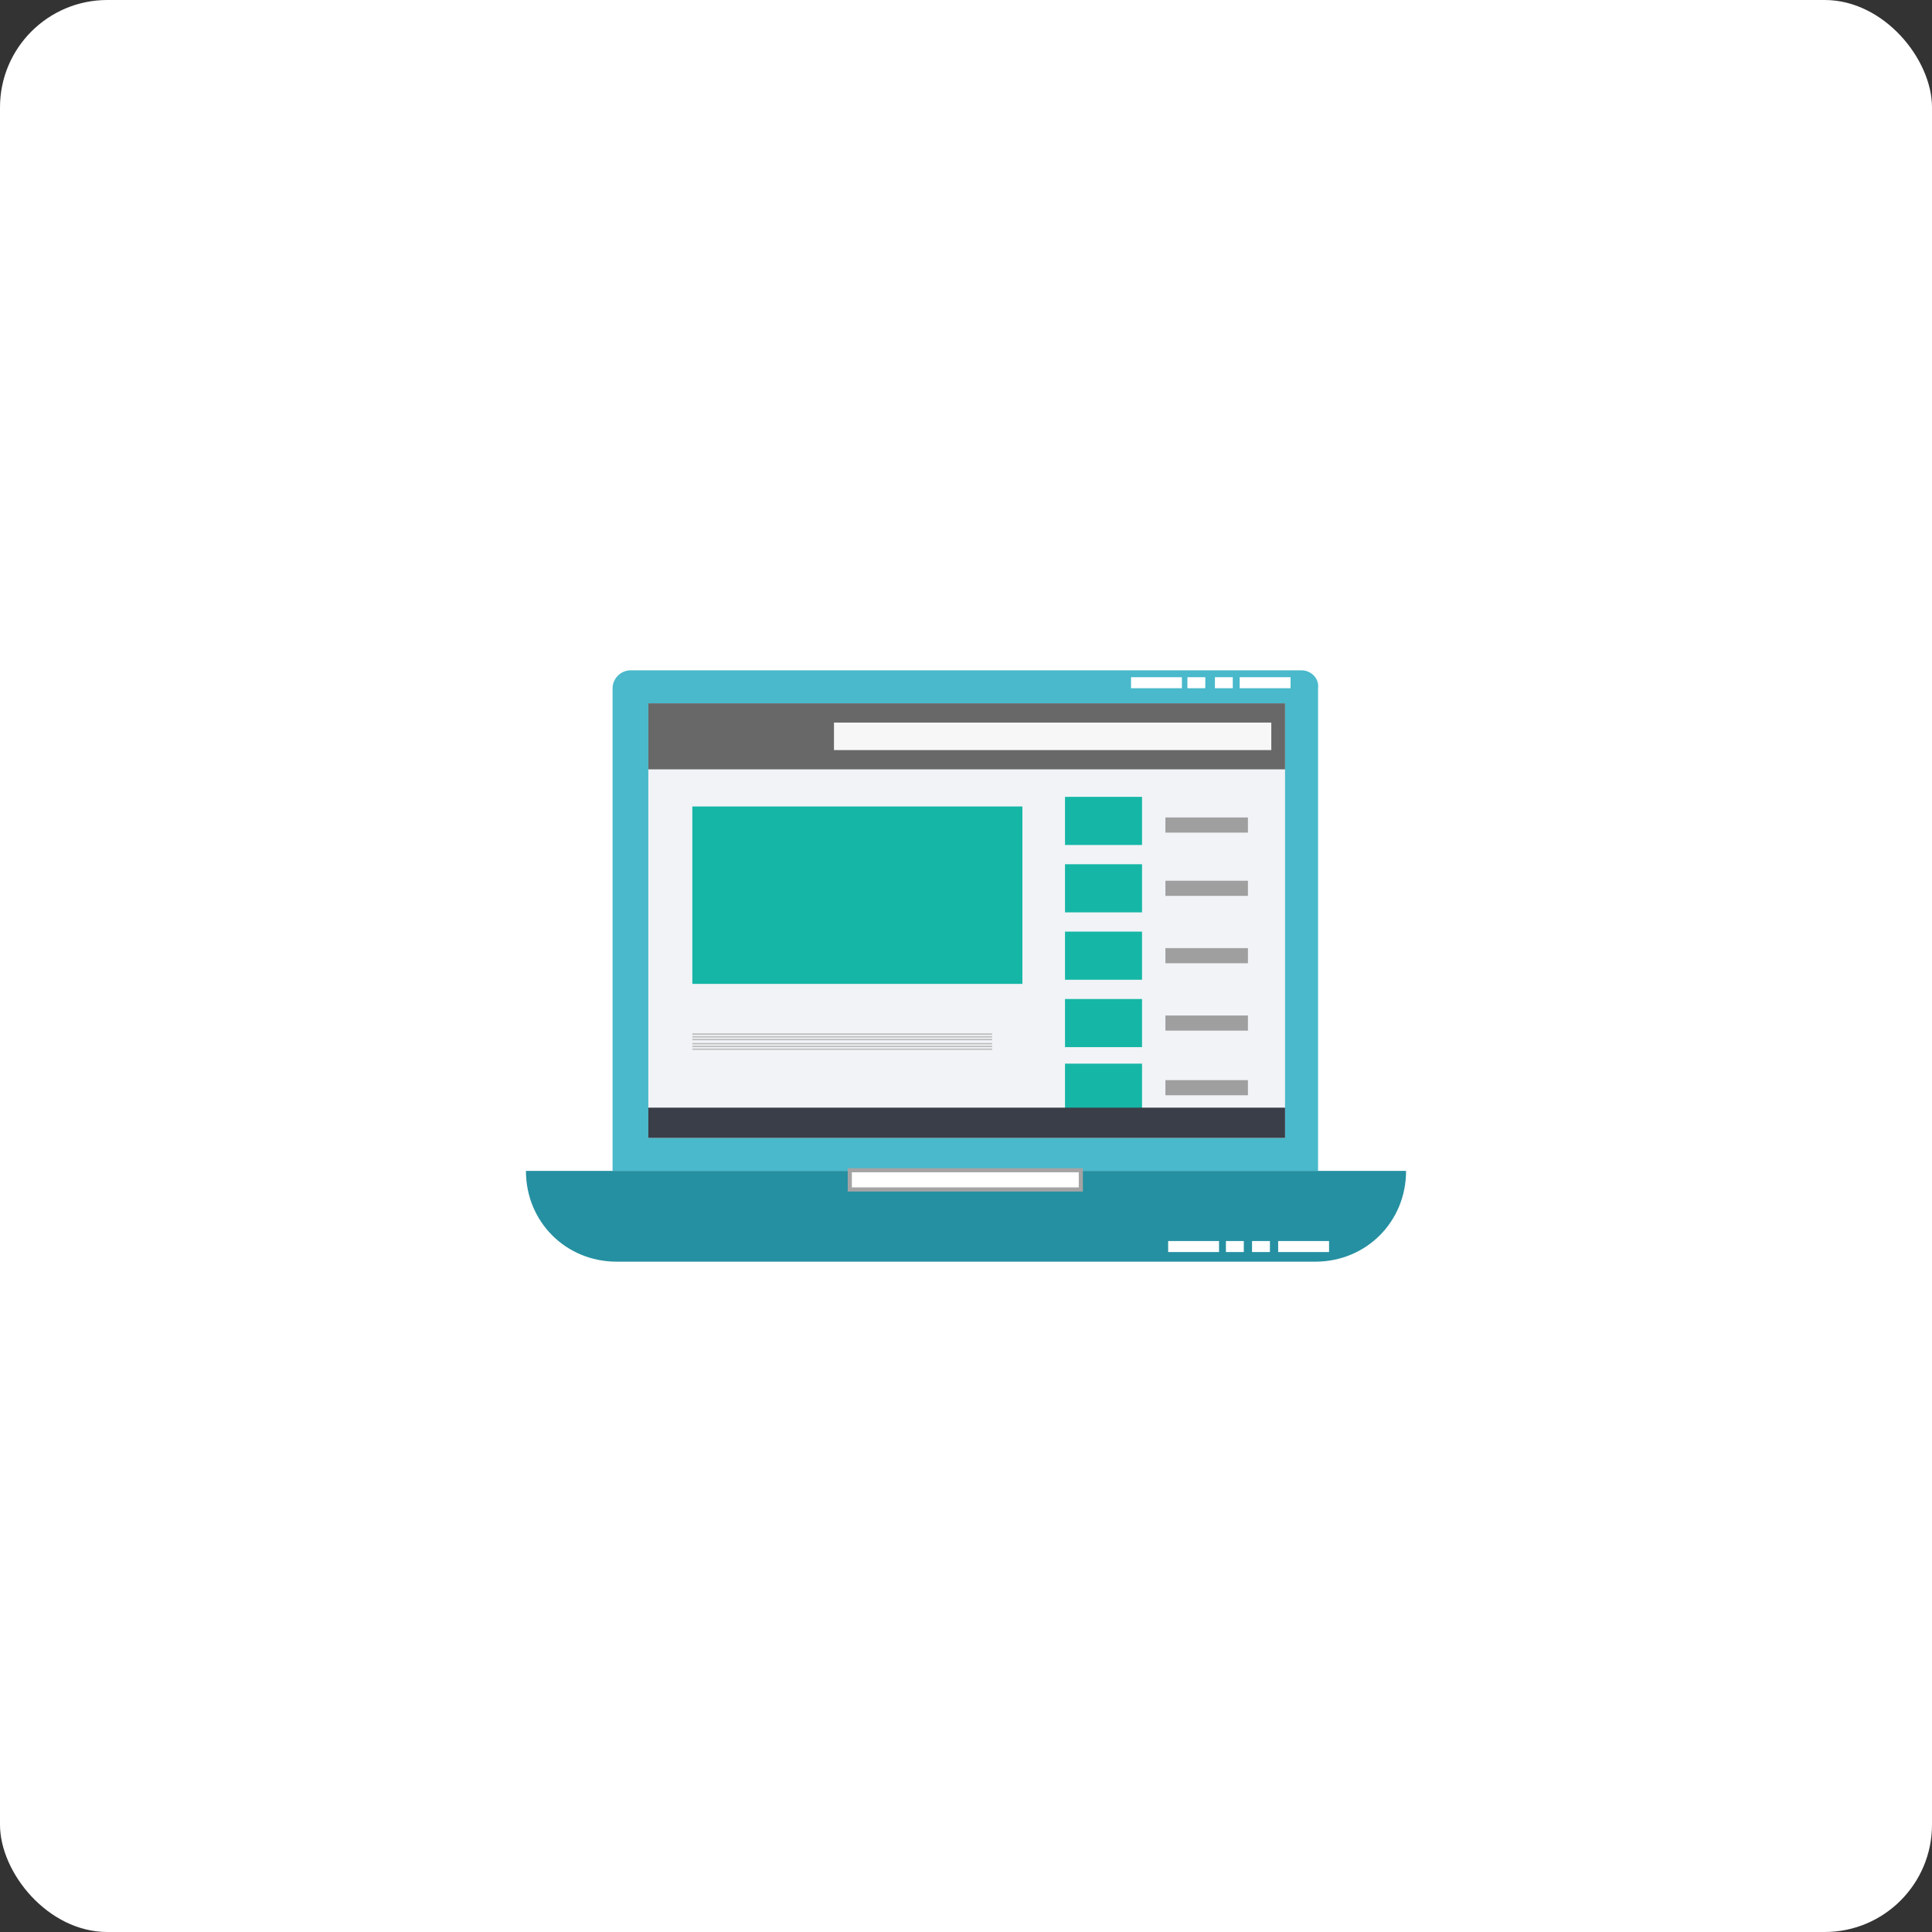 <svg width="180" height="180" viewBox="0 0 180 180" fill="none" xmlns="http://www.w3.org/2000/svg">
<rect x="0" y="0" width="180" height="180" fill="#333333" stroke="none"/>
<rect width="180" height="180" rx="10" fill="white"/>
<path d="M121.262 62.453H58.737C57.841 62.453 57.072 63.222 57.072 64.119V109.091H122.8V64.119C122.928 63.222 122.159 62.453 121.262 62.453Z" fill="#49B9CB"/>
<path d="M60.403 65.528H119.725V106.016H60.403V65.528Z" fill="#F1F3F7"/>
<path d="M60.403 65.528H119.725V71.678H60.403V65.528Z" fill="#686868"/>
<path d="M77.7 67.322H118.444V69.884H77.7V67.322Z" fill="#F7F7F7"/>
<path d="M49 109.091C49 113.831 52.716 117.547 57.456 117.547H122.544C127.284 117.547 131 113.831 131 109.091H49Z" fill="#2590A1"/>
<path d="M79.237 109.091H100.763V110.884H79.237V109.091Z" fill="white"/>
<path d="M100.891 111.012H78.981V108.834H100.891V111.012ZM79.366 110.628H100.506V109.219H79.366V110.628Z" fill="#A5A4A4"/>
<path d="M64.503 75.138H95.253V91.666H64.503V75.138Z" fill="#16B6A6"/>
<path d="M99.225 74.241H106.4V78.725H99.225V74.241Z" fill="#16B6A6"/>
<path d="M108.578 76.162H116.266V77.572H108.578V76.162Z" fill="#A09F9F"/>
<path d="M99.225 80.519H106.4V85.003H99.225V80.519Z" fill="#16B6A6"/>
<path d="M108.578 82.056H116.266V83.466H108.578V82.056Z" fill="#A09F9F"/>
<path d="M99.225 86.797H106.4V91.281H99.225V86.797Z" fill="#16B6A6"/>
<path d="M108.578 88.334H116.266V89.744H108.578V88.334Z" fill="#A09F9F"/>
<path d="M99.225 93.075H106.4V97.559H99.225V93.075Z" fill="#16B6A6"/>
<path d="M99.225 99.097H106.4V103.581H99.225V99.097Z" fill="#16B6A6"/>
<path d="M108.578 94.612H116.266V96.022H108.578V94.612Z" fill="#A09F9F"/>
<path d="M108.578 100.634H116.266V102.044H108.578V100.634Z" fill="#A09F9F"/>
<path d="M105.375 63.094H110.116V64.119H105.375V63.094Z" fill="white"/>
<path d="M110.628 63.094H112.294V64.119H110.628V63.094Z" fill="white"/>
<path d="M113.191 63.094H114.856V64.119H113.191V63.094Z" fill="white"/>
<path d="M115.497 63.094H120.238V64.119H115.497V63.094Z" fill="white"/>
<path d="M108.834 115.625H113.575V116.65H108.834V115.625Z" fill="white"/>
<path d="M114.216 115.625H115.881V116.65H114.216V115.625Z" fill="white"/>
<path d="M116.65 115.625H118.316V116.65H116.65V115.625Z" fill="white"/>
<path d="M119.084 115.625H123.825V116.65H119.084V115.625Z" fill="white"/>
<path d="M60.403 103.197H119.725V106.016H60.403V103.197Z" fill="#3A3E48"/>
<path d="M64.503 96.278H92.434V96.406H64.503V96.278Z" fill="#BCBCBC"/>
<path d="M64.503 96.534H92.434V96.662H64.503V96.534Z" fill="#BCBCBC"/>
<path d="M64.503 96.79H92.434V96.919H64.503V96.79Z" fill="#BCBCBC"/>
<path d="M64.503 97.175H92.434V97.303H64.503V97.175Z" fill="#BCBCBC"/>
<path d="M64.503 97.431H92.434V97.559H64.503V97.431Z" fill="#BCBCBC"/>
<path d="M64.503 97.688H92.434V97.816H64.503V97.688Z" fill="#BCBCBC"/>
</svg>
